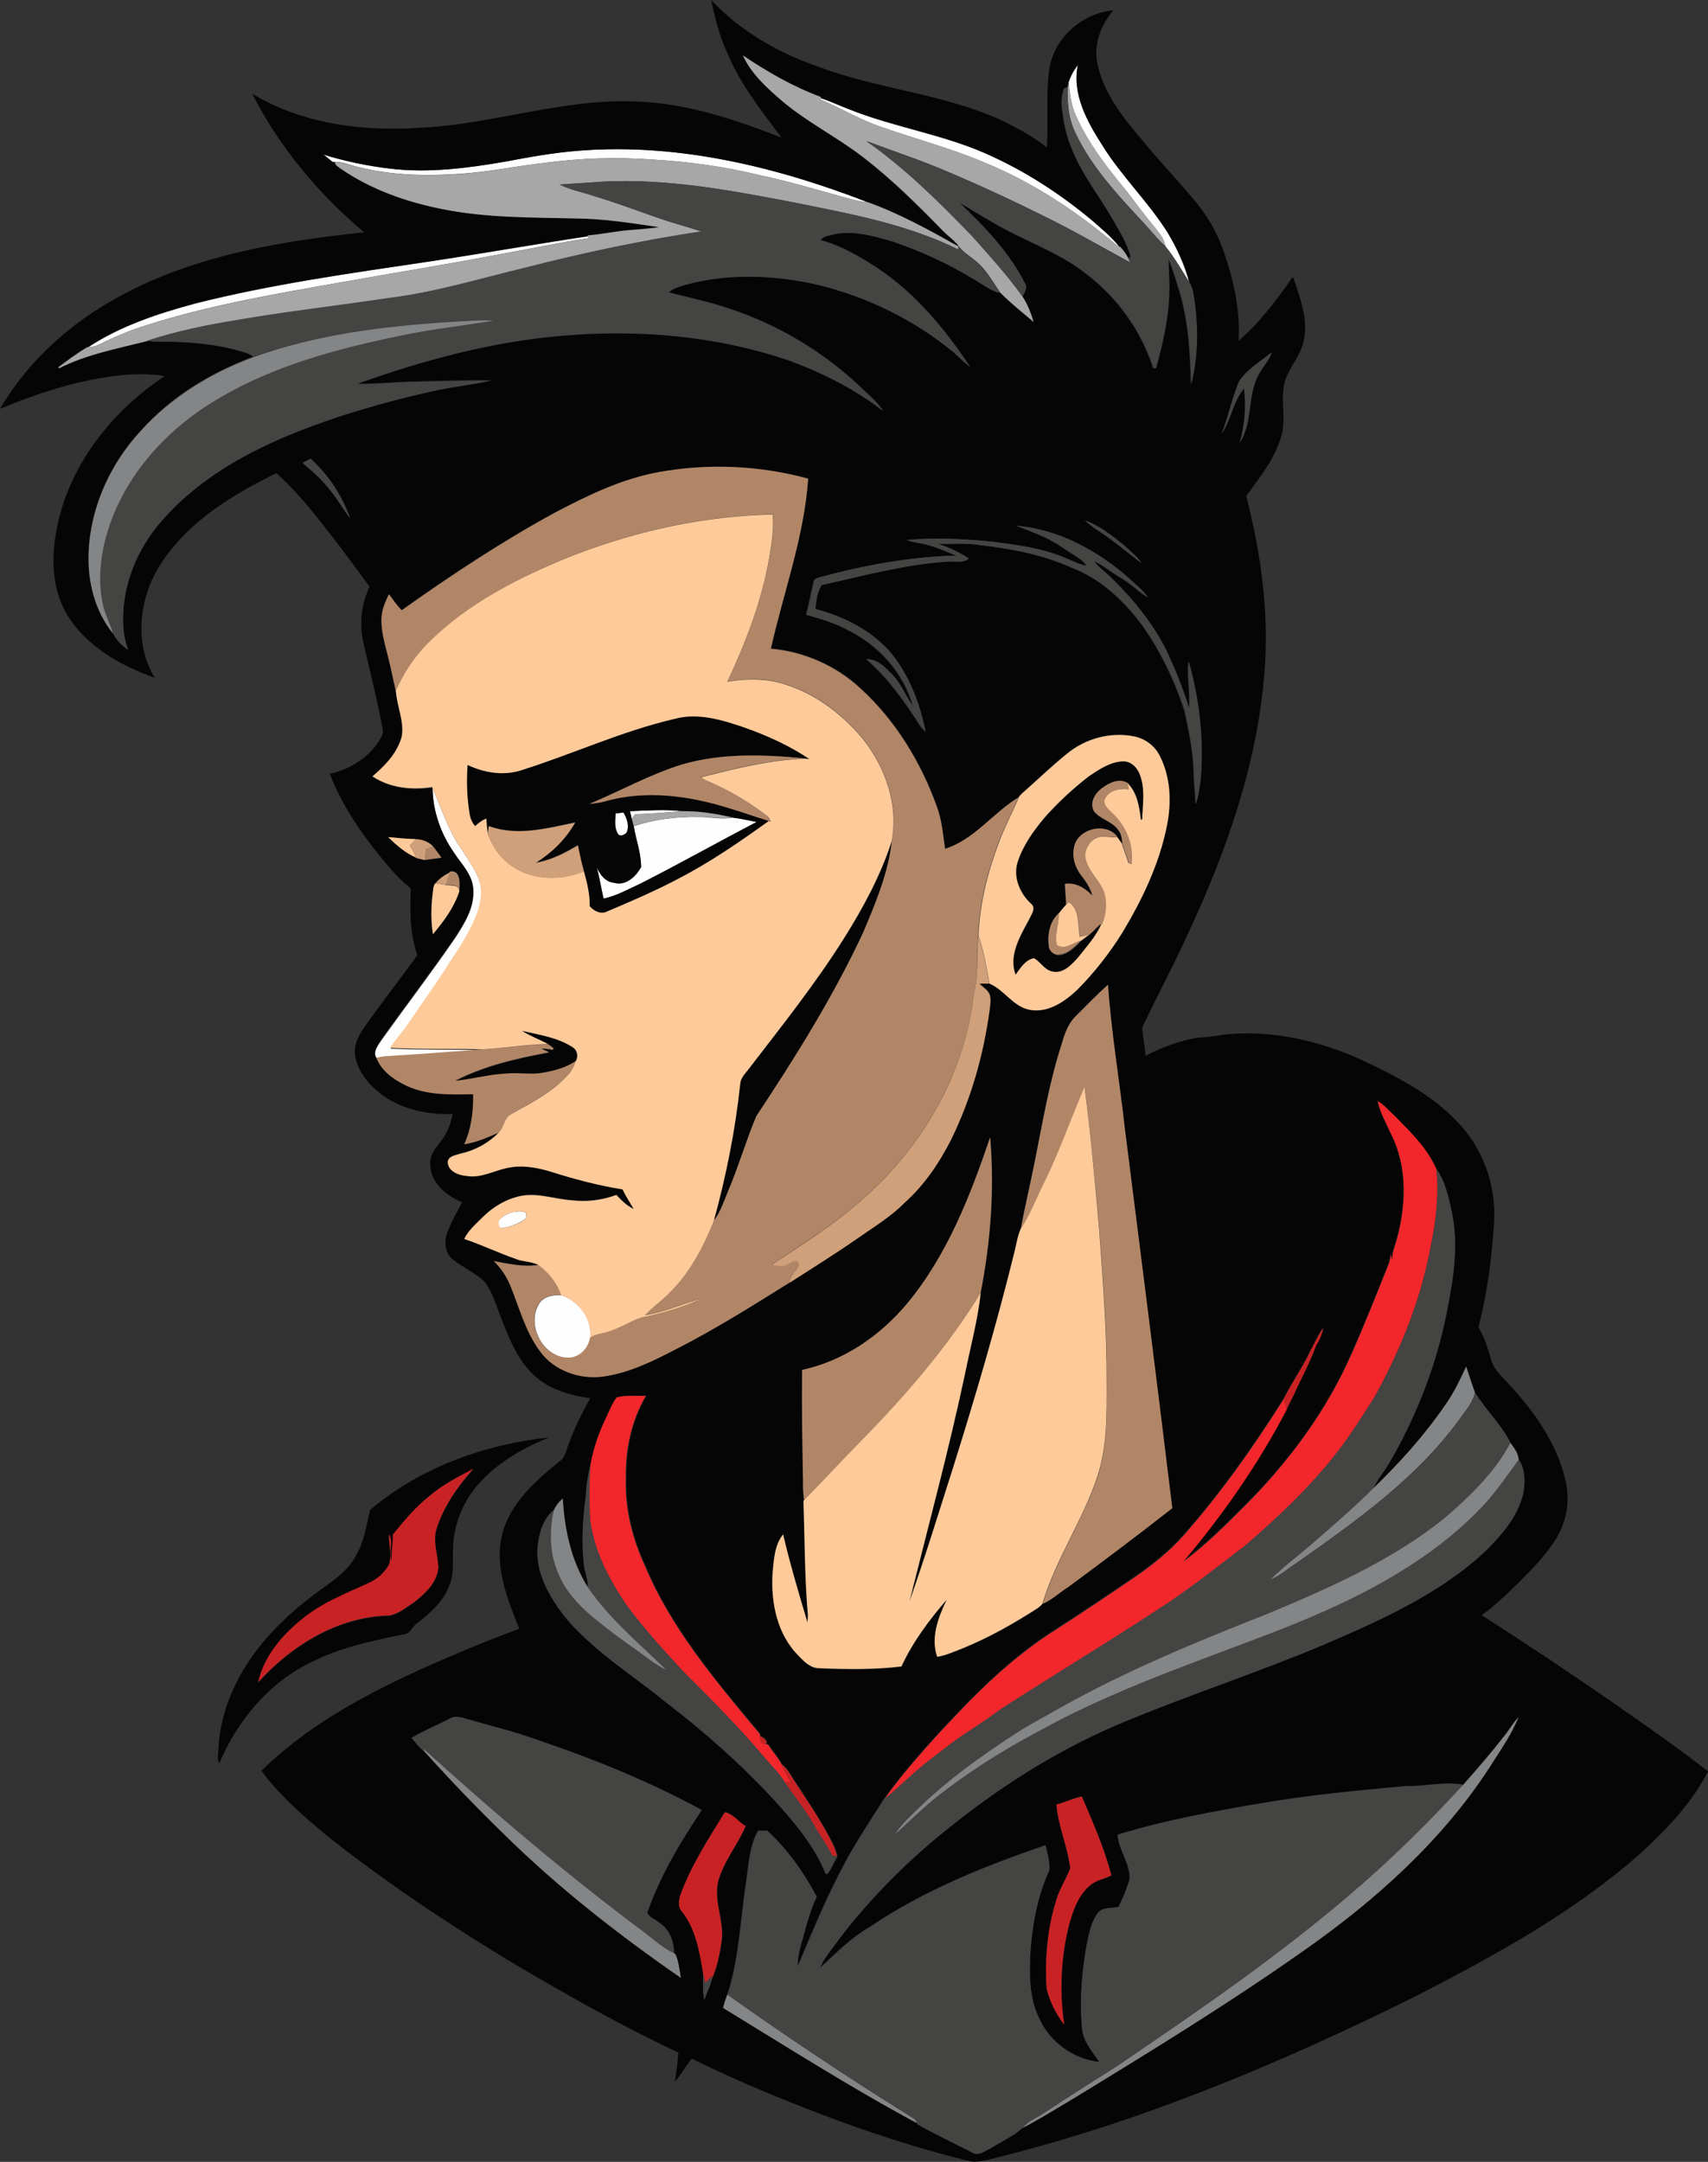 <?xml version="1.0" encoding="utf-8"?>
<!-- Generator: Adobe Illustrator 19.2.0, SVG Export Plug-In . SVG Version: 6.00 Build 0)  -->
<svg version="1.1" id="Layer_1" xmlns="http://www.w3.org/2000/svg" xmlns:xlink="http://www.w3.org/1999/xlink" x="0px" y="0px"
	 viewBox="0 0 764.9 967.7" enable-background="new 0 0 764.9 967.7" xml:space="preserve">
<rect x="0" y="0" width="764.9" height="967.7" fill="#333333" stroke="none"/>
<path fill="#FEFEFE" d="M478.6,37c0.9-2.9,2.4-5.7,4.3-8c-2.8,13.1,4.1,25.5,10.9,36.1c8.6,13.8,20.5,25.2,29.2,39
	c4.3,7.1,7.9,14.8,9.9,22.9c-3.5-5.7-6.8-11.5-11-16.6c-0.5-3.8-3.4-6.7-5.6-9.6c-4.8-5.6-8.9-11.7-13.6-17.4
	c-8.1-9.8-15.8-20.1-21-31.8C479.7,47,479.1,42,478.6,37z"/>
<path fill="#FEFEFE" d="M367.8,44.7c0-0.2-0.1-0.6-0.1-0.7c4.3,1.4,8.3,3.3,12.5,4.9c19.9,8,41.5,11.2,61.2,19.8
	c17.4,7.6,33.4,18,47.9,30.1c4.2,3.7,8.6,7.3,12.1,11.7c-0.2-0.1-0.7-0.3-0.9-0.4c-17.9-15.1-37.6-28.3-59.3-37.2
	c-14.9-6.4-30.7-10.5-46.1-15.9C385.5,53.8,376.9,48.6,367.8,44.7z"/>
<path fill="#FEFEFE" d="M260,67.4c44-3.4,87.8,7.3,128.5,23.1c-2.3-0.2-4.5-0.6-6.7-1.2c-13.7-3.6-27.3-7.9-41.2-10.8
	c-15.9-3.9-32.3-6.2-48.7-7.1c-16-1.2-32.1-0.6-48,1.5c-12.7,1.4-25.2,4.1-37.9,4.9c-15.3,1.1-30.9,0.7-45.9-3.1
	c-3.4-0.8-6.6-2.3-10.1-2.2l-1,0c-1.3-1.1-2.7-2.2-4.1-3.3c9.8,3,19.8,5.1,30,6.3c17.1,2,34.3-0.2,51.1-3.1
	C237.2,70.3,248.6,68.2,260,67.4z"/>
<path fill="#FEFEFE" d="M190.9,117.3c24.2-3.6,48.3-7.9,72.4-11.5c0.1,0.2,0.4,0.6,0.5,0.8c-12.7,1.8-25.2,4.6-37.8,6.8
	c-25,4.8-50.1,8.8-75.2,13.3c-28.7,5.1-57.5,10-85.3,18.9c-6.2,1.9-12.1,4.3-18,7.1c-2.5,1.2-5,2.7-7.9,2.7
	c14.5-9.5,31.2-15,47.9-19.5C121.5,127.3,156.2,122.4,190.9,117.3z"/>
<path fill="#FEFEFE" d="M193.7,352.7c2.9,6.7,5.4,13.7,8.7,20.3c3.4,6.9,8.8,12.7,11.8,19.9c2.2,5.2,1.5,11-0.4,16.2
	c-2.9,7.8-7.5,14.9-12.1,21.8c-5.7,9.2-12.1,17.9-18.2,26.9c-2.6,4-6.1,7.5-8.6,11.6c13.8,0.7,27.6,0.3,41.3,0.7
	c-14.7,1.1-29.4,2.2-44,3.1c-1.2,0.1-2.4,0.3-3.6,0.6l-0.1,0c-1.6-3.1,0.9-5.9,2.5-8.4c10.9-15.2,22.2-30,32.8-45.4
	c4.2-6.5,8.7-13.6,8.2-21.6c-0.3-6.5-5.3-11.2-8.6-16.3C197.4,373.2,193.8,363.1,193.7,352.7z"/>
<path fill="#FEFEFE" d="M282.1,363.1c7.8-0.3,15.6-0.9,23.4,0c-7,0.6-14,1.1-21.1,1.4c-0.4,0.5-1.2,1.5-1.5,2
	C282.7,365.4,282.4,364.3,282.1,363.1z"/>
<path fill="#FEFEFE" d="M275.7,364.1c0.9-0.1,2.6-0.3,3.5-0.4c1.5,2.7,2.8,6.1,1.3,9.1c-1,0.9-2.8,1.9-3.8,0.5
	C275,370.6,275.5,367.1,275.7,364.1z"/>
<path fill="#FEFEFE" d="M283.8,369.8c9.4-3.1,19.3-4.3,29.1-4.1c5-0.1,10,1.3,15,0.3c3.7,0.4,7.3,1.3,11,2
	c-17.5,9-34.7,18.8-52.3,27.7c-5.3,2.4-10.5,5.4-16.3,6.6c-1.1-4.7-1.8-9.4-3.1-14.1c1.5,3.3,3.8,6.6,7.8,7c5.3,1.5,9.8-2.8,12.1-7
	C287.1,381.8,284.8,375.9,283.8,369.8z"/>
<path fill="#FEFEFE" d="M229.4,542.6c1.9-0.3,4.1-0.7,6,0.1c0.6,1,0.6,2.6-0.6,3.2c-2.9,1.9-6.2,3.3-9.7,3.8c-2,0.4-2-2-1.8-3.3
	C224.8,544.5,227.1,543.3,229.4,542.6z"/>
<path fill="#FEFEFE" d="M241.5,583.5c2.1-3.3,6.3-3.9,9.9-3.8c7.8,2.7,14,10.6,12.9,19.2c-0.8,5-5.2,9.3-10.4,8.9
	C242.9,607.2,235.6,592.8,241.5,583.5z"/>
<g>
	<g>
		<path fill="#050506" d="M318.5,0c12.9,13.8,29.7,23.5,47.5,29.7c26.8,10.2,56,12.1,82.2,24c7.2,3.5,14.3,7.3,20.6,12.3
			c0.8-11.6-0.5-23.3,1.1-34.9c2-14.1,14.7-25.2,28.7-26.5c-5.5,6.4-8.9,15.1-7.2,23.6c2.7,13.6,11.7,24.6,20.4,34.9
			c7.2,8.8,15.1,17,22.4,25.7c6.1,7,10.9,15.2,13.9,24c4.4,12.7,7.4,26.2,6.6,39.7c9.4-8,16.9-18,23.9-28.1c0.2,0,0.5,0,0.6-0.1
			c3.1,9.2,6.9,19,4.5,28.8c-1.6,7.2-7.6,12.5-8.8,19.9c-1.2,7.3,1,14.7-1,21.9c-2.8,10.2-9.6,18.7-15.8,27.1
			c6.7,26,10.4,53,8.1,79.9c-3.3,40.3-16.9,79-33.9,115.4c-6.5,14.5-14.1,28.4-20.8,42.7c0.2,4.2,1.3,8.4,1.5,12.6
			c7.2-3.8,15.1-6.6,23.1-8.1c4-0.2,8-0.6,11.9-1.4c21.6-2.3,43.4,2.8,63,11.9c15.8,7.5,32,15.9,43.7,29.4
			c10.2,11.6,15.3,27.3,14.4,42.7c-1,15.8-3,31.6-7,47c2.6,4.4,4.2,9.2,5.5,14c1.2,5,5.3,8.3,8.5,11.9c11.1,12,20.9,25.9,24.8,41.9
			c2.3,8.8,1,18.4-3.7,26.3c-4.8,8-11.4,14.5-17.9,21c-5,4.9-10.1,9.7-15.7,13.8c20.9,13.4,41.6,27.2,62,41.4
			c13.3,9.3,26.6,18.5,39.3,28.5c-7.4,14.5-18.9,26.4-30.9,37.3c-29.7,26.1-64.6,45.1-99.5,63.1c-61,30.3-124.3,56.9-190.7,73.1
			c-3.2,0.7-6.6,1.8-9.9,0.9c-19.4-4.7-38.5-10.8-57.3-17.6c-22.7-8.4-45.1-17.5-66.8-28.2c-2.7,3.3-4.8,7-7.5,10.3
			c0.5-4.3,1.2-8.7,1.5-13c-25.5-12-50.1-25.9-74.3-40.2c-16.7-10.1-33.1-20.6-49.1-31.7c-17.1-12.1-34.2-24.3-49.4-38.7
			c-5-4.9-9.9-9.9-13.9-15.6c25.7-25.1,58.8-40.4,91.5-54.1c7.9-3.3,15.9-6.5,24-9.4c-5.5-13.5-11.5-28.4-7.5-43.1
			c3.8-13.5,14.8-23.2,25.3-31.7c2.7-1.7,3.1-5,4.2-7.7c2.6-7.2,6-14,9.7-20.7c-8.7-1.3-17.6-3.7-24.4-9.6
			c-7.9-6.9-11.8-16.9-15.5-26.4c-2.3-5.6-3.7-11.7-7.7-16.5c-4.3-3.9-9.7-6.2-14.2-9.9c-3.6-3-3.6-8.5-1.9-12.6
			c1.8-4.4,4.1-8.6,6.4-12.7c-7.1-3-14.5-8.9-14.3-17.3c-0.3-4.2,2.7-7.4,5-10.4c2.7-3.4,4.2-7.6,5-11.8c-11.1,0.3-22.6-2-31.7-8.7
			c-5.6-4.2-10.6-10-11.9-17.1c-0.9-4.5,1.2-8.8,3.6-12.4c7.8-11.2,16.2-21.9,24.2-32.9c-3.3-9.6-3.4-19.8-2.9-29.8
			c-3.9-3.3-7.6-7-10.8-10.9c-10.3-12.2-19.7-25.5-25.5-40.5c9.5-2.1,18.5-7.9,23.1-16.6c1.3-1.8,0.4-4,0.1-5.9
			c-2.4-12.2-5.4-24.3-8.2-36.5c-1.9-8.3-0.8-17.1,2.8-24.8c-5.2-7.1-10.4-14.2-15.8-21.2c-8-10.4-16.1-20.8-25.9-29.6
			c-19.7,9.6-39.4,21.6-51.6,40.3c-9.8,14.8-12.5,35.7-2.9,51.3C54,297.9,38.6,289.4,30,275c-7.9-13.2-7-29.6-3.3-44
			c6.8-26.1,25-48,47.1-62.7c-11.3-1.7-22.8-0.4-33.9,1.9c-13.7,2.8-27,7.5-39.9,12.8C11.1,164,27.4,148.4,46,137
			c35.1-21.6,76.7-28.8,117.1-33c-20.5-17.2-38-38.2-50.2-62.1c22.4,13.6,49.4,17,75.1,15.3c33-1.5,64.8-13.5,98-11.7
			c22.2,0.9,43.4,8.1,64,16.1c-9.1-12-18.6-24.1-24.4-38.1C322.2,16,320.1,8,318.5,0z M332.7,24.8C336.4,33,343.3,39.2,350,45
			c11.4,9.7,24.8,16.3,36.5,25.5c12.7,9.8,24.1,21.2,35.4,32.6c2.4,2.6,5.4,4.4,7.5,7.3c-13.2-7.4-26.6-14.8-40.8-19.9
			C347.8,74.7,304,64.1,260,67.4c-11.5,0.8-22.8,2.9-34.1,5c-16.8,2.9-34,5.1-51.1,3.1c-10.1-1.2-20.2-3.3-30-6.3
			c1.4,1.1,2.7,2.2,4.1,3.3l1,0c0.1,1.4,1.5,2,2.4,2.8c13.6,9.3,29.5,15,45.6,18.2c19.7,4,39.9,3.7,60,4.2
			c12.5,0.1,24.8,2.1,37.2,3.9c-4.4,0.7-8.8,0.9-13.1,1.3c-6.4,0.5-12.6,2-19,2.4l0.3,0.4c-24.2,3.6-48.3,7.9-72.4,11.5
			c-34.6,5.2-69.4,10-103.4,18.5c-16.7,4.5-33.3,10-47.9,19.5l-0.5,0c-4.6,2.7-8.9,5.9-13.1,9.1l0.3,0.4
			c12.4-6.3,26.1-8.8,39.4-12.2c4,0.7,8.1,0.4,12.2,0.5c11.2,0.3,22.4,1.7,33,5.2c0.9,0.4,1.7,0.8,2.5,1.4
			c-19.1,7.1-37,18-50.6,33.3c-13.5,14.7-22.3,34-23.1,54c-0.6,12.8,2.7,26.3,10.9,36.4c1.4,3.1,4.1,5.5,6.8,7.5
			c-0.9-2.4-1.6-4.9-1.9-7.5c-2-17.2,4.1-34.7,15-48c15.4-18.9,37-31.6,59.2-40.8c20.7-8.6,42.4-14.7,64.2-19.6
			c8.5-2,17.3-2.8,25.9-4.7c-13-0.1-25.9,0.3-38.9,0.7c-7,0.3-14,1-21.1,0.8c29.4-10.5,59.8-18.8,91-21.5
			c34.5-3.1,69.9-0.2,102.8,11.1c15,5.5,29.4,12.8,42,22.6c-2.5-3.7-5.9-6.7-9.1-9.7c-16.9-16.3-37.5-28.8-59.8-36.1
			c-8.9-3.1-18.1-4.9-27.2-7.3c1.9-2.1,4.9-2.6,7.5-3.5c19.5-5.3,40.4-4.4,60,0.2c21.2,5.3,41.3,15,58.4,28.7c3.2,2.4,5.7,5.5,9,7.8
			c-11.3-16.9-24.5-32.9-41.6-44.2c-7.9-5.1-16.1-10-25.3-12.4c1.2-1.8,3.4-2,5.2-2.5c9-2.2,18.2,0.5,26.9,3
			c12.6,4.3,24.9,9.8,36.3,16.8c3.9,2.2,7.4,5.2,11.9,6.3c4.6,4.7,9.9,8.8,14.9,13.1c-1.2-4-2.8-7.9-5-11.4c0.6-1.6,2.1-3.3,1.5-5.2
			c-7-14.3-18.2-25.9-29.6-36.8c4.8,2.6,9.3,5.7,14.1,8.3c14,8.5,30,13.4,42.9,23.8c13.8,10.6,24.4,25.3,29.7,41.9
			c0.3,0.1,0.8,0.1,1.1,0.2c3.3-11.7,6-23.7,6-35.9c0.1-4.4-0.4-8.8-0.3-13.2c2.1,4.9,3.5,10,5.1,15c3.9,13.4,4.8,27.3,5,41.2
			c3-11.7,3.1-24,1.7-35.9c-0.6-3.1-0.6-6.4-2.2-9.2c-2.1-8.1-5.6-15.8-9.9-22.9c-8.7-13.8-20.6-25.1-29.2-39
			c-6.8-10.6-13.7-23-10.9-36.1c-1.9,2.4-3.4,5.1-4.3,8c-0.1,0.5-0.3,1.5-0.4,2c-0.4,0.2-1.2,0.5-1.6,0.6c-0.9,2.7-1.3,5.6-1,8.4
			c0.7,6.1,1.8,12.3,4.2,18c4.5,11.7,12.5,21.6,18.7,32.4c3,5.4,6.5,10.6,7.9,16.8l-1.3,0.2c-0.8-1.8-2.1-3.3-3.4-4.8l-0.3-0.1
			c-3.5-4.4-7.9-8-12.1-11.7c-14.5-12.1-30.6-22.5-47.9-30.1c-19.7-8.7-41.3-11.8-61.2-19.8c-4.2-1.6-8.2-3.5-12.5-4.9l-0.1-0.5
			C355.2,38.7,343.7,32.1,332.7,24.8z M554.8,170.9c-3.1,7.6-4.7,15.6-7.6,23.2c4.2-6.3,5-14.5,10-20.3c1,8.1,0.3,16.4-1.9,24.2
			c6-9.1,3.1-20.9,8.4-30.3c1.7-3.5,4.8-6.3,5.9-10.1C564.4,161.9,558.3,165.2,554.8,170.9z M135.5,207.2c4.5,3.9,9.1,7.8,12.7,12.7
			c3.2,3.8,5.5,8.3,8.6,12.1c-3.6-10.2-9.7-19.4-17.7-26.7C137.9,205.9,136.7,206.6,135.5,207.2z M295.1,211.3
			c-16.6,3-31.9,10.4-46.7,18.1c-23.8,13-46.5,27.9-68.6,43.7c-2.2-2.2-3.9-4.7-5.7-7.2c-1.5,3.2-3.1,6.5-3.3,10.2
			c-0.4,5.9,1.4,11.7,2.8,17.4c1.4,5.5,2.5,11,3.7,16.5l0.2-0.4c0.5,6.8,3.8,13.4,2.6,20.4c-2,7.3-7.5,12.9-13.1,17.8
			c7.8,5.2,17.6,6.2,26.7,4.8c0.1,10.4,3.7,20.6,9.6,29c3.3,5.1,8.3,9.8,8.6,16.3c0.5,8-3.9,15.2-8.2,21.6
			c-10.6,15.4-21.9,30.2-32.8,45.4c-1.5,2.5-4.1,5.3-2.5,8.4l0.1,0c2,5.5,7,9.3,12.1,11.9c9.6,5.1,20.8,4.7,31.3,4.5
			c0.2,7.6-0.8,15.4-4,22.4c5.4-0.8,10.4-3,15.4-5.2c-4.7,4.8-10.8,8-17.3,9.4c-2,0.7-5.1,1-5.4,3.6c0,4.3,4.9,5.9,8.5,6.3
			c6.4,1.1,12.2-2.4,18.3-3.6c6.5-1.5,13.1-0.3,19.4,1.7c10.5,3.3,21.2,6.2,32.1,7.9c1.4,3.1,3.3,5.9,5,8.8
			c-3.1-1.4-5.5-3.8-7.8-6.3c-6.3,2.4-13.2,3.2-20,2.4c-7.7-0.6-15.3-3.5-23-1.9c-6.5,1.4-12.4,5-17.1,9.7c-2.9,3-6.2,5.7-8,9.5
			c7.8,2.6,15.2,6.2,23,8.9c3.3,1.4,7.2,1.1,10.3,2.8c-6.8,1.1-13.5-0.5-20.1-1.7c3.1,3.1,5.7,6.8,7.4,10.9
			c4.1,10,6.8,20.8,13.4,29.6c6.3,8.6,17.7,12.6,28.1,11.2c11.7-1.7,22.5-7,33-12.4c17.4-8.9,34.1-19.3,50.6-29.7
			c10.1-6.4,20.2-12.7,29.9-19.5c7.4-5.2,15.3-9.9,21.7-16.4c8.8-7.9,15.4-17.8,20.8-28.3c8.9-18.2,14.6-38,17.2-58.1
			c0.2-1.9,0.5-3.8,0.2-5.7c-0.3-2.8-3.1-4-4.8-5.9c1.4,0,2.9,0,4.4,0c6.7,2.8,10.5,10.3,17.9,11.7c8.2,1.6,15.6-3.6,21.3-8.8
			c7.7-7.7,14.5-16.3,20.2-25.5c9.1-15,16.9-31.2,20.2-48.6c2-10.4,1.5-21.6-3.5-31.1c-2.3-4.4-6.7-7.5-11.6-8.4
			c-10.3-2-21.4,1-29.5,7.6c-6.5,5.1-12.4,10.9-18.6,16.3c-1.2,1.1-2.6,2.1-3.4,3.5c-11.4,7-19.7,18.9-32.8,23
			c-1-6.4-1.4-12.9-3.7-19c-7.2-20-18.6-38.8-34.5-53.1c-10.9-10-25.1-16.2-39.8-17.5c5.7-25.3,15-50,16.7-76.1
			C340.2,208.4,317.2,207.4,295.1,211.3z M485.9,233c3,2.9,6.7,4.8,9.9,7.3c5.3,3.7,10.2,8,15.4,11.8c-2.3-3.4-5.7-5.9-8.6-8.6
			C497.5,239.4,492.2,235.1,485.9,233z M455,235.3c4.5,1.7,9,3.4,13.3,5.5c5.2,2.5,9.9,6,14.7,9.1c1.4,0.9,2.7,1.9,3.4,3.4
			c-3.5-0.7-6.6-2.4-9.9-3.7c-10.4-4.4-21.8-5.8-32.9-7.2c-12.5-1.2-25.1-1.8-37.7-0.7c2.8,1.2,6,1.3,8.9,2.1
			c4.5,1.2,8.8,3.1,13.2,4.9c-20.7,0.5-41.2,4.3-61.1,9.7c-1,0.4-2.5,0.6-2.6,1.9c-1.2,4.9-2.1,9.9-3.4,14.9c6.5,1.7,13,3.7,19,7
			c13.6,6.8,24.8,19.2,28.8,34c-3.4-4.6-5.4-10.3-9.5-14.4c-3.1-3.1-6.6-7-11.4-6.7c10,8.6,17.6,19.5,24.6,30.5
			c0.5,0.5,1.5,1.5,1.9,2c-2.5-12.7-7.3-25.3-15.6-35.4c-8.6-10.1-21-16.3-33.8-19.6c0.4-3.6,0.8-7.5,2.8-10.7
			c18.6-4.1,37-9.2,56.1-10.5c3.2-0.4,7.2,1,9.8-1.4c-4.2-2.8-9-4.8-13.7-6.6c6.3,0.3,12.7-0.5,18.9,0.6c14,1.6,28,4.2,40.9,10.1
			c12.9,4.8,23.2,14.6,31.4,25.4c8.4,11.7,14.7,24.9,19.2,38.6c2.2,9.8,4.2,19.8,4.2,30c0.2,4,0.7,7.9,0.8,11.9
			c1.2-3.8,1.8-7.8,2.2-11.7c1.5-17.5-0.5-35.3-5.4-52.2c-0.8,7,1,14.1,0.2,21.1c-2.7-9-6.3-17.8-10.3-26.3
			c-6.1-12.2-14.9-22.9-24.7-32.4c-2.5-2.4-5.5-4.4-7.6-7.3c4.5,1.9,8.1,5.2,12.3,7.6c4.3,2.4,7.7,6.1,11.9,8.7
			c-2.3-3.5-5.7-6-8.7-8.8C491.4,246.3,473.9,236.8,455,235.3z M173.8,374.7c3.7,3.5,7.6,7,12.3,9.1l0.1,0.2c1.3,0.3,2.7,0.6,4.1,1
			c2.5-0.3,4.9-0.7,7.4-1c-1.2-1.8-2.4-3.5-3.8-5.1c-2-2-4.6-3-7.4-3.2C182.3,375.5,178.1,375.1,173.8,374.7z M201.5,390.1l-0.1,0.4
			c-2.4,1.1-4.5,2.6-6.2,4.6c-0.9,0.5-1.1,1.9-1.2,2.8c-0.9,6.6-1.2,13.4-0.1,20.1c4.7-5.8,9.4-12,11.8-19.2
			C206,395.7,206.4,389.3,201.5,390.1z M481.8,454.8c-3.6,3.6-5.2,8.5-6.7,13.3c-5.4,16.9-8.3,34.5-11.8,51.9
			c-2,10.2-4.5,20.3-6.3,30.5c-1.4,3.3-1.9,7-2.8,10.5c-8,32.4-17.4,64.4-27.4,96.2c-6.4,20-12.5,40.1-19.5,59.8
			c8.5-34.1,17.7-68.1,25-102.5c2.3-11.8,5.6-23.6,6.9-35.6c4.5-22.9,6.3-46.5,4.3-69.8c-8.9,26.2-19.2,52.8-37.1,74.3
			c-12,14.5-28.5,25.8-47.1,29.8c-0.2,16.4,0.2,32.8,0.4,49.1c0,3.1-0.1,6.2,0.5,9.3l-0.4,0.4c0.6,17,0.6,34.1,2,51.1
			c0,1.1-0.1,2.2-0.2,3.3c-3.9-13.1-7.7-26.2-10.9-39.4c-3.8,4.8-4.1,11.2-4.7,17.1c-0.8,13.2,2,27.8,11.8,37.4
			c2.4,2.6,5.3,5.4,9.1,5.4c12.3,0.5,24.6,0.7,36.8-0.8c5.1-11,12.4-20.8,20.3-29.9c-3.8,7.8-7.2,17-4.3,25.6c4.2-0.7,8-2.5,11.9-4
			c11.6-4.8,22.6-11,33.1-17.8c0.8-0.6,1.7-1.2,2.2-2.1c4.2-1.8,7.6-5.1,11.4-7.5c15.7-11.6,31.3-23.3,46.6-35.3
			c-6.8-56.8-14.1-113.6-21.3-170.4c-2.4-21.3-6-42.5-7.5-63.9C491.2,445.2,486.5,450.1,481.8,454.8z M617,492.9
			c1,5.1,3.7,9.6,5.8,14.3c7.7,15.1,6.9,33,2.2,48.9c-0.8,2.5-1.8,5-1.5,7.7c-0.3-0.9-0.5-1.7-0.8-2.6c-0.1,1.9-0.5,3.7-1.3,5.4
			c-5.2,13.2-10.5,26.4-16.3,39.4c-11,25.2-27.6,47.7-47,67.1c-9,9-18,18.1-28.3,25.7c19.4-22.9,36.6-47.9,49.8-75
			c3.2-7.2,7.1-14.1,9.7-21.5c1.6-2.5,2.8-5.2,3.3-8.1c-2.4,3.2-3.9,7-5.8,10.4c-3.4,7.3-8.1,13.8-11.7,21
			c-13.6,21.4-28.2,42.3-45,61.3c-6.2,7-13.5,12.8-21.1,18.2c-11.9,8.1-23.8,16.1-35.9,23.9c-14.1,8.9-26.7,19.9-38.4,31.6
			c-13.9,14.3-27.6,29.1-39.3,45.2c-6.8,10.8-13.9,21.3-19.6,32.8c-7,13.5-12.8,27.7-18.7,41.7c-0.1-3.3,0.6-6.5,1.4-9.7
			c2.1-7.3,3.8-14.8,7.1-21.7c-5.8-10.9-13-21.1-22.1-29.5c-1.4,0-2.8,0-4.1,0c-4.2,7.5-4.2,16.3-5.6,24.6c-2.4,16.3-3,33-8.1,48.7
			c-0.7,1.9-1.4,3.9-1.9,6c28.7,17.5,57.1,35.6,86.8,51.6l0.2,0.6c8.1,4.5,16.5,8.5,24.7,12.7c2.8,1.7,5.6-1,8.1-2
			c4.8-3,10.3-5.4,14.5-9.3c7-3.7,13.7-7.8,20.5-11.8c35.8-21.8,71.7-43.7,106-68c31.6-22.2,60.9-48.5,82.2-81
			c4.7-7.5,10-14.7,13.3-23c-2.4,2.5-4,5.5-6.2,8.2c-5.9,7.6-12.2,14.9-18.6,22.1c-8.4-1.5-16.8,0.8-25.2,0.6
			c-22.3,2-44.7,4.1-66.9,8c-21.1,3.6-42.3,7.5-62.7,13.8c0.4,6.8,5.6,12.7,5.4,19.7c-1.2,4.3-3,8.5-5,12.6
			c-3.1,0.8-7.1-0.1-9.3,2.8c-3,4-3.9,9.1-4.9,13.9c-2.3,12.4-3.3,25.2-2.1,37.8c0.5,5.8,4.6,10.3,7.7,14.9
			c-11.5-1.2-22-8.8-26.8-19.3c-4.8-9.5-4.5-20.4-4-30.8c1-12.3,3.3-24.7,8.5-35.9c0.1-3.7-0.9-7.4-1.8-11
			c-27.3,9.4-54.5,20.2-78.5,36.5c-8.5,4.7-15.3,11.9-22.5,18.4c2.1-4.8,5.8-8.8,8.7-13.1c14.5-18.9,31.6-35.8,50.3-50.6
			c24.2-19.4,50.8-35.9,79.6-47.4c29.1-11.9,59.1-21.7,88-34c25.5-11,51.6-22.7,72-42c7.5-7.5,15-16.3,16.7-27.2
			c0.4-4.5,0.4-9.5-2.4-13.2c-0.1-2.8-2-5.3-3.7-7.5c-4.1-8.3-11-14.7-15.9-22.5c-1.3-3.9-2.6-7.7-3.9-11.6
			c-2.7,5.8-5.4,11.5-9.1,16.8c-9.4,13.8-20.6,26.3-32.6,37.9c2.1-4.5,5.4-8.3,7.8-12.6c11.9-20.7,20.7-43.2,25.2-66.7
			c3-14.7,5.4-30.1,2.1-45c-1.4-6.6-3-13.4-6.9-19c-4.1-9.2-11.5-16.4-18.5-23.5C622.1,497.4,620,494.7,617,492.9z M276.2,625.5
			c-2.4,3.1-3.6,7-5.4,10.6c-2.9,6-5,12.4-6.2,19c-1,4.6-2.1,9.2-2.1,14c-1.5,10.2-2.2,20.6-0.9,30.9c0.3,3.6,2,7,1.8,10.6
			c-7.5-11.8-10.5-26-11.3-39.8c-1.7,1.4-3,3.2-4,5.2c-5.2,4.4-7,11.6-7.3,18.2c-0.3,10.9,5.5,20.8,12,29.2
			c12.7,15.5,30.1,26.1,45.5,38.6c17.4,13.4,34,28,48.9,44.2c8.9,9.8,17.6,20.2,22.7,32.6c0.2,0,0.6,0,0.8,0c1.8-2.4,3-5.2,4.4-7.9
			c-0.4-1.7-0.9-3.4-1.7-5c-5.6-11.5-13.1-21.8-19.9-32.6c-0.8-1.4-2-2.5-3.2-3.6c-1.7-3.2-4.2-5.8-6.1-8.9l-0.9-0.2
			c0.8-1.5-1.3-3.2-2.7-3.5c0.2-1.2-0.9-1.9-1.5-2.7c-19-22.8-38.5-45.9-50-73.5c-5.7-12.1-9-25.4-8.6-38.8c-0.3-13,2.4-26.1,9-37.4
			C284.9,624.9,280.4,624.3,276.2,625.5z M201.2,769.4c-5.6,2.9-11.4,5.3-16.8,8.5c1.7,2.2,3.5,4.4,5.7,6.2
			c11.5,12.8,23.4,25.2,35.8,37.2c24.2,23.8,51.1,44.8,79,64.1c-0.5-3.6-0.9-7.2-2.4-10.6l-0.5-0.3c-0.2-5.2-2-10.8-6.5-13.7
			c-1.8-1.6-4.5-2.4-5.6-4.6c5.7-16.5,14.8-31.5,24.4-46c-26.1-14.3-54-25-82.2-34.3c-7.3-2.2-14.7-4-22-6.2
			C207.2,768.9,204,767.5,201.2,769.4z M473.1,807.7c0.8,9.7,5,18.8,6.2,28.5c-1.8,4.8-4.7,9.1-6.2,14c-4,12.8-5.3,26.4-4.4,39.8
			c1.4,5.9,4.2,11.4,7.9,16.2c-2.2-14.6-1.5-29.7,2-44.1c1.8-6.5,4-13.4,9.3-18c2.7-2.5,6.6-3,9.8-4.7c-3.1-12.2-8.3-23.7-13.2-35.3
			C480.6,804.8,477,806.8,473.1,807.7z M324.6,811.2c-7.5,12.1-15.4,24.2-20.1,37.9c-0.4,2.1-0.8,4.7,0.9,6.5
			c6.2,7.8,7.9,17.9,9.5,27.4c-0.1,4.1-0.2,8.2,0.5,12.2c1.1-3,2.6-5.9,3.3-9c2.5-5.3,3.6-11.2,4.5-17c1.4-9-3.5-17.7-1.6-26.7
			c2.3-9.1,8.7-16.5,12.4-25.1C330.7,815.6,328.4,811.9,324.6,811.2z"/>
	</g>
	<g>
		<path fill="#050506" d="M234,344.6c22.8-7.3,44.7-17.4,68-23c10.6-2.9,21.4,0.5,31.4,3.9c10.1,3.6,20.1,8.1,29,14.1
			c-0.5-0.1-1.4-0.2-1.9-0.2c-18.4-1.7-37.4-2.4-55.3,2.8c-14.3,4.5-27.5,11.8-41.2,17.7c2.3-0.3,4.6-0.5,6.8-1.1
			c18.5-5.4,38.3-2.6,56.3,3.1c5.8,1.6,11.4,3.8,17.2,5.5c-13.1,9.4-26.4,18.6-40.8,26c-10.2,5.4-20.9,10-31.6,14.5
			c-2.7,1.5-5.9-0.1-7.8-2.3c0.1-5.4-1.2-10.6-2.6-15.7c-1-3.9-1.9-7.8-2.7-11.7c-5.9,3.4-12,6.7-18.8,7.8
			c7.2-4.4,13.5-10.6,17.6-18c-12.6,2.6-26.1,6.3-38.7,1.6c-0.2,1.2-0.4,2.4-0.6,3.6c-0.4-2.3-0.5-4.6-0.7-6.9c-1.9,0.8-3.5,2-5,3.4
			c-1.4-1.6-2.2-3.6-2.5-5.6c-1.2-7.2-1.4-14.5-0.9-21.8C217,346.1,225.9,347.5,234,344.6z M282.1,363.1c0.3,1.1,0.5,2.3,0.8,3.4
			c0.3,1.1,0.6,2.2,0.9,3.3c1,6.1,3.3,12,3.3,18.3c-2.4,4.2-6.8,8.5-12.1,7c-3.9-0.4-6.3-3.6-7.8-7c1.3,4.6,2,9.4,3.1,14.1
			c5.8-1.2,11-4.2,16.3-6.6c17.6-8.9,34.8-18.6,52.3-27.7c-3.7-0.7-7.3-1.6-11-2c-7.3-1.7-14.9-2.9-22.4-2.8
			C297.8,362.2,289.9,362.8,282.1,363.1z M275.7,364.1c-0.2,3-0.7,6.5,1.1,9.2c1,1.4,2.8,0.4,3.8-0.5c1.5-3,0.2-6.4-1.3-9.1
			C278.4,363.8,276.6,364,275.7,364.1z"/>
	</g>
	<path fill="#050506" d="M487.6,347.5c4.6-3.1,9.6-6.5,15.4-6.6c3.7-0.2,6.6,3,7.8,6.3c2.2,6.4,1.1,13.1,0.9,19.7l-0.6,0.1
		c-0.7-5.7-1.6-12-5.8-16.2c-3.6-2.7-8.5-0.4-11.7,2c-3.1,2.3-5.9,6.7-3.7,10.5c2.9,3.6,8.1,4.4,10.8,8.3c1.4,1.7,1.7,3.9,1.8,6.1
		c-0.7-1-1.3-1.9-2-2.8c-4.9-7-17.9-3.9-19.5,4.4c-1,4.5,0.4,9.2,3.2,12.8c2.1,2.7,4.1,5.6,4.9,9c-3.2-3.4-7.4-6-12.3-5.3
		c0.2,3.1,0.4,6.3,0.6,9.4c-1.2,1.2-2.2,2.6-3.3,3.9c-4.1,3.6-5.1,9.5-4.4,14.8c0.4,2.4,2.9,4.2,5.3,3.7c3.9-0.6,6.6-3.7,9.3-6.3
		c1.1-0.8,2.2-1.7,3.3-2.5c1.8-1.4,3.2-3.1,4.9-4.6c0.2-0.1,0.6-0.2,0.8-0.3c-2.4,5.4-6.5,9.9-10.1,14.5c-3,3.4-7,8-12.1,6.6
		c-3.4-0.8-5-4.3-8-5.9c-3.9,0.8-6,4.4-8.2,7.4c-3.1-8.6,2-17.1,5.9-24.5c1-2.3,3.6-5.3,0.9-7.4c-4.9-4.6-8.1-11.8-5.9-18.5
		c2.3-7.5,7.1-14,12.1-20C473.8,359.2,480.5,353,487.6,347.5z"/>
	<path fill="#050506" d="M399.4,376.7c-1.7,14.3-7.3,27.8-12.9,41c-13.4,28.8-30.3,55.7-47.8,82.1c-4.7,11.2-8.1,23-12.9,34.2
		c-1.8,4.3-3.2,8.8-6.1,12.5c5.5-20.1,9.7-40.6,11.8-61.3c0.3-3.2,3-5.3,4.7-7.8c14.4-18.7,29.1-37.2,41.7-57.2
		C386.6,406.4,394.4,392.1,399.4,376.7z"/>
	<path fill="#050506" d="M233.9,461.5c7.7,1.7,15.8,2.9,22.5,7.2c2.3,1.2,2.9,4,1.7,6.3c-4.5,3-9.8,4.5-15.1,5.4
		c-5.3,0.9-10.7-0.2-16,0.3c-7.8,0.4-15.5,2.4-23.2,3.3c13.1-6.8,27.8-10.1,42.2-12.8c-1.2-0.6-2.4-1.1-3.5-1.6
		c1.7-0.2,3.3,0,4.9,0.5c0.2-0.1,0.5-0.5,0.7-0.6c-0.8-0.6-1.6-1.3-2.5-1.9C241.7,465.3,237.5,463.9,233.9,461.5z"/>
	<g>
		<path fill="#050506" d="M165.7,675.9c22.4-19,51.3-29.4,80.3-32.5c-13.1,5.2-25.8,12.8-34.4,24.2c-5.3,7.4-8.6,16.4-8.7,25.5
			c-0.3,5.6,0.6,11.6-1.8,16.9c-2.7,7.2-8.7,12.2-14.6,16.8c-2.1,1.4-2.7,4.7-5.7,4.7c-14,3-28.2,5.8-41.1,12.4
			c-19.1,9-33.4,26.2-41.5,45.4c-1.1-1.9-0.4-4.1-0.4-6.2c0.6-15.1,6.6-29.7,15.3-41.9c7.4-10.4,16.8-19.3,27-27
			c7.1-5.5,15.6-10.1,19.6-18.5C163.2,689.7,164.1,682.6,165.7,675.9z M192.5,669.5c-6.4,5-11.6,11.3-16.6,17.6
			c0.2,4-0.8,7.9-0.5,11.9c-1.6-3.9,1-8.4-1.2-12.1c-0.1,4.4,1.2,8.8,0.2,13.2c-2,4-5.5,7-9.6,8.8c-10,4.7-20.6,8.7-29.3,15.8
			c-9.1,7.3-17.3,16.8-19.9,28.5c15-16.6,35.9-29.5,58.8-29.9c4.1-0.8,7.4-3.6,10.8-5.8c5.2-4.1,10.9-9.2,11.1-16.2
			c-0.3-5.8-2.6-11.7-0.6-17.5c3.3-9.8,9.4-18.5,16.3-26.2C205.2,661.1,198.3,664.5,192.5,669.5z"/>
	</g>
</g>
<g>
	<path fill="#A7A7A8" d="M332.7,24.8c10.9,7.4,22.5,14,34.9,18.6l0.1,0.5c0,0.2,0.1,0.5,0.1,0.7c9.2,4,17.8,9.2,27.3,12.3
		c15.3,5.4,31.1,9.5,46.1,15.9c21.7,9,41.5,22.1,59.3,37.2c0.2,0.1,0.7,0.3,0.9,0.4l0.3,0.1c1.3,1.5,2.6,3,3.4,4.8
		c0.2,0.5,0.7,1.6,1,2.1c-12.5-6.7-24.7-13.9-37.4-20.1c-14.4-7.2-29-14-43.9-20.3c-12-5.2-24.5-9.3-36.8-13.9
		c17.4,12.2,32.6,27.2,47.3,42.5c7.8,8.8,15.8,17.5,22.6,27.1c2.3,3.5,3.8,7.4,5,11.4c-5-4.3-10.3-8.4-14.9-13.1
		c-3.2-4.5-5.8-9.5-9.9-13.2c-2.8-2.7-6.4-4.4-8.7-7.6c-2.1-2.8-5.1-4.7-7.5-7.3c-11.2-11.5-22.6-22.8-35.4-32.6
		C374.8,61.3,361.4,54.7,350,45C343.3,39.2,336.4,33,332.7,24.8z"/>
	<path fill="#A7A7A8" d="M478.2,39.1c0.1-0.5,0.3-1.5,0.4-2c0.5,4.9,1.1,9.9,3.2,14.4c5.2,11.7,12.9,22,21,31.8
		c4.7,5.7,8.8,11.8,13.6,17.4c2.3,3,5.1,5.8,5.6,9.6c-4.1-3.6-7.4-8.1-11.2-12c-10.9-11.7-21.9-23.7-28.9-38.2
		C478.6,53.6,477.8,46.3,478.2,39.1z"/>
	<path fill="#A7A7A8" d="M244,72.9c15.9-2.1,32-2.7,48-1.5c16.4,0.9,32.7,3.1,48.7,7.1c13.9,2.9,27.4,7.3,41.2,10.8
		c2.2,0.6,4.5,1,6.7,1.2c14.2,5.1,27.6,12.5,40.8,19.9l-0.2,1.3C406.9,100.6,382.2,96,358,91.1c-29-5.6-58.4-11.3-88-9.8
		c-6.4,0.5-12.9,0.8-19.3,1.3c4.6,2.4,9.8,3.3,14.7,5c9.8,2.9,19.4,6.5,29.1,9.9c6.5,2.3,13.2,4,19.8,6.2
		c-26.7,4-53.1,9.6-79.2,16.3c-20.4,4.9-40.5,11-61.4,13.6c-22.5,3.4-45.1,5.9-67.5,9.8c-13.6,2.2-27.2,5-40.4,9.3
		c-13.3,3.4-27,5.9-39.4,12.2l-0.3-0.4c4.2-3.2,8.5-6.4,13.1-9.1l0.5,0c2.9,0,5.4-1.5,7.9-2.7c5.8-2.8,11.8-5.2,18-7.1
		c27.8-8.9,56.7-13.7,85.3-18.9c25.1-4.5,50.2-8.5,75.2-13.3c12.6-2.1,25.1-5,37.8-6.8c-0.1-0.2-0.4-0.6-0.5-0.8l-0.3-0.4
		c6.4-0.5,12.6-1.9,19-2.4c4.4-0.4,8.8-0.6,13.1-1.3c-12.3-1.8-24.7-3.8-37.2-3.9c-20-0.5-40.2-0.2-60-4.2
		c-16.1-3.2-32-8.8-45.6-18.2c-1-0.8-2.3-1.4-2.4-2.8c3.5-0.1,6.8,1.4,10.1,2.2c15,3.7,30.6,4.2,45.9,3.1
		C218.8,77,231.3,74.3,244,72.9z"/>
	<path fill="#A7A7A8" d="M305.5,363.1c7.5-0.1,15.1,1.1,22.4,2.8c-5,1-10-0.4-15-0.3c-9.8-0.1-19.8,1.1-29.1,4.1
		c-0.3-1.1-0.6-2.2-0.9-3.3c0.4-0.5,1.2-1.5,1.5-2C291.5,364.2,298.5,363.8,305.5,363.1z"/>
</g>
<g>
	<path fill="#444443" d="M476.6,39.7c0.4-0.2,1.2-0.5,1.6-0.6c-0.3,7.2,0.4,14.5,3.7,21c7,14.5,18.1,26.5,28.9,38.2
		c3.9,3.9,7.1,8.4,11.2,12c4.2,5.2,7.5,11,11,16.6c1.6,2.8,1.6,6.1,2.2,9.2c1.5,11.9,1.3,24.2-1.7,35.9c-0.3-13.8-1.1-27.8-5-41.2
		c-1.6-5-3-10.1-5.1-15c-0.1,4.4,0.4,8.8,0.3,13.2c0,12.2-2.7,24.2-6,35.9c-0.3-0.1-0.8-0.1-1.1-0.2c-5.3-16.6-15.9-31.3-29.7-41.9
		C474,112.6,458,107.7,444,99.2c-4.8-2.6-9.3-5.7-14.1-8.3c11.4,10.9,22.6,22.5,29.6,36.8c0.5,1.8-1,3.5-1.5,5.2
		c-6.8-9.6-14.8-18.3-22.6-27.1c-14.7-15.2-29.9-30.3-47.3-42.5c12.3,4.6,24.8,8.7,36.8,13.9c14.8,6.3,29.5,13.1,43.9,20.3
		c12.8,6.2,25,13.4,37.4,20.1c-0.2-0.5-0.7-1.6-1-2.1l1.3-0.2c-1.3-6.1-4.9-11.4-7.9-16.8c-6.2-10.8-14.2-20.6-18.7-32.4
		c-2.4-5.7-3.5-11.8-4.2-18C475.3,45.3,475.7,42.4,476.6,39.7z"/>
	<path fill="#444443" d="M250.6,82.6c6.4-0.4,12.9-0.7,19.3-1.3c29.7-1.5,59,4.2,88,9.8c24.2,4.9,48.8,9.5,71.1,20.6l0.2-1.3
		c2.3,3.2,6,4.8,8.7,7.6c4.1,3.8,6.7,8.7,9.9,13.2c-4.4-1.1-8-4.1-11.9-6.3c-11.4-6.9-23.6-12.5-36.3-16.8c-8.6-2.5-17.9-5.2-26.9-3
		c-1.9,0.5-4.1,0.7-5.2,2.5c9.1,2.5,17.4,7.3,25.3,12.4c17.1,11.3,30.3,27.3,41.6,44.2c-3.3-2.3-5.8-5.4-9-7.8
		c-17.1-13.7-37.2-23.4-58.4-28.7c-19.6-4.6-40.5-5.5-60-0.2c-2.6,0.9-5.6,1.4-7.5,3.5c9.1,2.4,18.3,4.2,27.2,7.3
		c22.3,7.3,42.8,19.8,59.8,36.1c3.3,3,6.6,6,9.1,9.7c-12.6-9.8-27.1-17.1-42-22.6c-32.9-11.3-68.3-14.2-102.8-11.1
		c-31.2,2.7-61.6,11-91,21.5c7,0.2,14.1-0.5,21.1-0.8c13-0.3,25.9-0.7,38.9-0.7c-8.6,2-17.4,2.7-25.9,4.7
		c-21.9,4.9-43.5,11.1-64.2,19.6c-22.3,9.2-43.8,21.9-59.2,40.8c-10.8,13.3-17,30.8-15,48c0.3,2.6,1.1,5,1.9,7.5
		c-2.7-2-5.4-4.4-6.8-7.5c-1.2-4.6-3.8-8.7-4.6-13.4c-2.8-13-0.3-26.5,4.4-38.7c8.9-22.5,26.4-40.8,47.1-52.9
		c25-14.8,53.5-22.4,81.7-28.3c13.8-3,28-4.4,41.9-6.8c-6.4-0.4-12.8,0.3-19.2,0.6c-29.9,1.9-60.1,5.5-88.4,15.6
		c-0.8-0.5-1.7-1-2.5-1.4c-10.6-3.6-21.9-4.9-33-5.2c-4.1-0.1-8.2,0.2-12.2-0.5c13.2-4.3,26.7-7.1,40.4-9.3
		c22.4-3.9,45-6.4,67.5-9.8c20.9-2.5,41-8.7,61.4-13.6c26.1-6.7,52.6-12.3,79.2-16.3c-6.5-2.2-13.3-3.9-19.8-6.2
		c-9.7-3.4-19.3-6.9-29.1-9.9C260.5,85.9,255.3,85,250.6,82.6z"/>
	<path fill="#444443" d="M554.8,170.9c3.6-5.6,9.7-9,14.7-13.2c-1.1,3.8-4.2,6.5-5.9,10.1c-5.2,9.4-2.4,21.2-8.4,30.3
		c2.2-7.9,2.9-16.1,1.9-24.2c-4.9,5.8-5.8,14-10,20.3C550,186.5,551.7,178.4,554.8,170.9z"/>
	<path fill="#444443" d="M135.5,207.2c1.2-0.6,2.4-1.3,3.6-1.9c8,7.3,14.1,16.5,17.7,26.7c-3.1-3.9-5.4-8.3-8.6-12.1
		C144.6,215,140.1,211.1,135.5,207.2z"/>
	<path fill="#444443" d="M485.9,233c6.3,2.1,11.6,6.4,16.8,10.5c3,2.8,6.3,5.2,8.6,8.6c-5.3-3.8-10.1-8.1-15.4-11.8
		C492.5,237.8,488.8,235.9,485.9,233z"/>
	<path fill="#444443" d="M455,235.3c18.9,1.6,36.5,11,50.5,23.4c3,2.9,6.4,5.3,8.7,8.8c-4.2-2.6-7.6-6.3-11.9-8.7
		c-4.2-2.4-7.9-5.7-12.3-7.6c2.1,2.8,5.1,4.8,7.6,7.3c9.8,9.5,18.5,20.2,24.7,32.4c4,8.5,7.6,17.3,10.3,26.3
		c0.8-7.1-1-14.1-0.2-21.1c4.8,16.9,6.8,34.7,5.4,52.2c-0.5,4-1,7.9-2.2,11.7c-0.1-4-0.6-7.9-0.8-11.9c0-10.1-2-20.1-4.2-30
		c-4.4-13.7-10.7-26.8-19.2-38.6c-8.1-10.8-18.5-20.6-31.4-25.4c-12.9-5.9-27-8.4-40.9-10.1c-6.3-1.1-12.6-0.3-18.9-0.6
		c4.8,1.7,9.5,3.7,13.7,6.6c-2.6,2.4-6.6,1-9.8,1.4c-19,1.3-37.5,6.4-56.1,10.5c-2,3.2-2.4,7-2.8,10.7c12.7,3.3,25.1,9.5,33.8,19.6
		c8.3,10.1,13,22.7,15.6,35.4c-0.5-0.5-1.5-1.5-1.9-2c-7-11.1-14.6-22-24.6-30.5c4.8-0.3,8.3,3.6,11.4,6.7c4.1,4.1,6.1,9.8,9.5,14.4
		c-4-14.8-15.2-27.2-28.8-34c-6-3.2-12.5-5.2-19-7c1.3-4.9,2.2-9.9,3.4-14.9c0.1-1.3,1.6-1.6,2.6-1.9c20-5.4,40.4-9.2,61.1-9.7
		c-4.3-1.8-8.6-3.7-13.2-4.9c-3-0.8-6.1-0.9-8.9-2.1c12.5-1.1,25.2-0.5,37.7,0.7c11.1,1.4,22.5,2.8,32.9,7.2c3.3,1.3,6.4,3,9.9,3.7
		c-0.8-1.5-2.1-2.5-3.4-3.4c-4.9-3.1-9.5-6.6-14.7-9.1C463.9,238.7,459.5,237,455,235.3z"/>
	<path fill="#444443" d="M643.2,523.1c4,5.6,5.5,12.4,6.9,19c3.3,14.9,0.8,30.3-2.1,45c-4.6,23.5-13.3,46-25.2,66.7
		c-2.4,4.3-5.8,8.1-7.8,12.6c-8.6,8.6-17.9,16.5-27,24.5c-6.3,5.4-13,10.4-18.9,16.2c4.5-1.8,8.1-5.2,12.2-7.8
		c26.2-18.5,53-37.5,72.2-63.7c2.7-3.9,6.1-7.5,7.1-12.2c4.8,7.8,11.8,14.3,15.9,22.5c-7,13.2-18,23.8-29.3,33.4
		c-23.9,19.3-52.3,31.7-80.4,43.4c-31.4,12.4-62.8,25.3-92.3,41.9c-7.1,4.2-14.5,7.9-21.4,12.5c-14.3,9.4-28.3,19.4-40.7,31.3
		c-4.1,4.1-8.5,8-11.7,12.8c7.4-6.7,14.5-13.9,22.6-19.8c12.9-9.9,26.7-18.5,41-26c30.5-16.9,63.5-28.6,96.1-41
		c24.8-9.3,49.5-19.5,71.8-34.1c11.9-7.7,23.1-16.7,32.8-27.2c5.6-6.1,10.2-13,15.1-19.7c2.8,3.7,2.8,8.8,2.4,13.2
		c-1.7,10.9-9.2,19.6-16.7,27.2c-20.4,19.3-46.5,31-72,42c-29,12.3-58.9,22-88,34c-28.8,11.6-55.4,28.1-79.6,47.4
		c-18.8,14.7-35.8,31.7-50.3,50.6c-3,4.3-6.6,8.3-8.7,13.1c7.2-6.5,14-13.6,22.5-18.4c24-16.3,51.2-27.1,78.5-36.5
		c0.9,3.6,1.9,7.3,1.8,11c-5.2,11.3-7.5,23.6-8.5,35.9c-0.6,10.3-0.8,21.3,4,30.8c4.7,10.6,15.3,18.1,26.8,19.3
		c-3.1-4.7-7.2-9.1-7.7-14.9c-1.2-12.6-0.1-25.4,2.1-37.8c1-4.8,1.9-9.9,4.9-13.9c2.2-2.9,6.2-2,9.3-2.8c2-4,3.8-8.2,5-12.6
		c0.2-7-5-12.9-5.4-19.7c20.5-6.3,41.6-10.2,62.7-13.8c22.2-3.9,44.5-6,66.9-8c8.4,0.2,16.8-2,25.2-0.6
		c-14.4,15.6-29.5,30.7-45.6,44.7c-34.1,29.8-71.6,55.5-109,80.9c-10.9,6.8-21.7,13.7-32.4,20.8c-3.4,2.3-7.4,3.8-10.1,7
		c-4.2,3.8-9.6,6.2-14.5,9.3c-2.5,1-5.3,3.7-8.1,2c-8.2-4.2-16.6-8.2-24.7-12.7l-0.2-0.6c-0.2-0.9-0.8-1.7-1.5-2.1
		c-28.3-17.7-56.2-36-83.3-55.4c5.1-15.7,5.8-32.4,8.1-48.7c1.4-8.3,1.4-17.1,5.6-24.6c1.4,0,2.7,0,4.1,0
		c9.1,8.4,16.3,18.6,22.1,29.5c-3.3,6.9-5,14.4-7.1,21.7c-0.9,3.1-1.5,6.4-1.4,9.7c5.9-14,11.7-28.1,18.7-41.7
		c5.7-11.4,12.8-22,19.6-32.8c0.2-0.3,0.7-1,0.9-1.3c3.6-2.5,6.6-5.9,10-8.6c6-5.7,12.7-10.6,19.2-15.6c7.2-5.5,15.2-9.9,22.3-15.5
		c25.2-16.2,50.9-31.7,75.9-48.2c11.7-7.9,22.7-16.6,33.9-25.2c14.8-12.8,29.2-26.3,41.2-41.8c6.1-8,11.5-16.5,16.9-25
		c11.6-20.9,20.6-43.5,25-67.2C643.1,546.4,644.4,534.7,643.2,523.1z"/>
	<path fill="#444443" d="M262.4,669c0.1-4.8,1.1-9.4,2.1-14c-0.6,8.3-0.6,16.7-0.2,25c1.8,14.3,8.7,27.3,16.8,39
		c7.5,10,15.9,19.3,24.4,28.5c12.3,12.3,24.7,24.7,36,38c3.3,4.1,7.3,7.6,10,12.1c4.4,6.3,9.2,12.3,13,18.9c2.6,4.7,6,9,8.3,13.9
		c0.5,0.1,1.6,0.3,2.1,0.4c-1.4,2.7-2.6,5.5-4.4,7.9c-0.2,0-0.6,0-0.8,0c-5-12.4-13.8-22.8-22.7-32.6
		c-14.9-16.2-31.4-30.8-48.9-44.2c-15.4-12.6-32.8-23.1-45.5-38.6c-6.4-8.4-12.2-18.3-12-29.2c0.4-6.5,2.1-13.8,7.3-18.2
		c-2.2,9.3-1.9,19.4,1.9,28.2c3.1,7.6,8.7,13.9,14.9,19.2c6.6,5.4,13.5,10.5,20.5,15.5c4.3,3,8.3,6.5,13.1,8.7
		c-12.2-11.8-25.4-22.8-35.1-36.9c0.2-3.6-1.5-7-1.8-10.6C260.3,689.7,261,679.2,262.4,669z"/>
	<path fill="#444443" d="M201.2,769.4c2.8-1.8,6-0.4,8.8,0.3c7.3,2.2,14.7,4,22,6.2c28.2,9.3,56.1,20,82.2,34.3
		c-9.6,14.5-18.7,29.5-24.4,46c1,2.2,3.8,3,5.6,4.6c4.6,2.9,6.4,8.5,6.5,13.7c-5.1-2.5-9.2-6.3-13.7-9.6
		c-34.2-25.6-66.9-53.2-98.5-81.9l0.3,1.1c-2.2-1.8-3.9-4-5.7-6.2C189.8,774.6,195.6,772.3,201.2,769.4z"/>
	<path fill="#444443" d="M314.9,882.9c0.3,1.5,0.7,3,1.1,4.6c1-1.1,2-2.2,3-3.2c-0.1,0.5-0.2,1.4-0.3,1.9c-0.7,3.1-2.3,6-3.3,9
		C314.7,891.1,314.8,887,314.9,882.9z"/>
</g>
<g>
	<path fill="#838586" d="M201.9,144.1c6.4-0.3,12.8-1,19.2-0.6c-13.9,2.4-28.1,3.8-41.9,6.8c-28.3,5.8-56.7,13.4-81.7,28.3
		c-20.7,12.1-38.2,30.4-47.1,52.9c-4.7,12.2-7.1,25.7-4.4,38.7c0.9,4.7,3.4,8.8,4.6,13.4c-8.2-10.1-11.5-23.6-10.9-36.4
		c0.8-20,9.6-39.4,23.1-54c13.6-15.3,31.6-26.2,50.6-33.3C141.9,149.6,172,146,201.9,144.1z"/>
	<path fill="#838586" d="M647.5,628.5c3.7-5.2,6.4-11,9.1-16.8c1.3,3.9,2.5,7.7,3.9,11.6c-1,4.7-4.4,8.3-7.1,12.2
		c-19.1,26.2-46,45.2-72.2,63.7c-4.1,2.6-7.7,6-12.2,7.8c5.9-5.8,12.6-10.8,18.9-16.2c9.1-8,18.4-15.9,27-24.5
		C626.8,654.8,638.1,642.3,647.5,628.5z"/>
	<path fill="#838586" d="M676.4,645.9c1.7,2.2,3.6,4.7,3.7,7.5c-4.9,6.7-9.5,13.5-15.1,19.7c-9.7,10.5-20.9,19.5-32.8,27.2
		c-22.3,14.6-47,24.8-71.8,34.1c-32.5,12.3-65.6,24-96.1,41c-14.3,7.6-28.1,16.2-41,26c-8.1,5.9-15.2,13.1-22.6,19.8
		c3.2-4.9,7.6-8.8,11.7-12.8c12.4-11.9,26.4-21.9,40.7-31.3c6.9-4.6,14.2-8.4,21.4-12.5c29.5-16.6,60.8-29.5,92.3-41.9
		c28.1-11.7,56.5-24.1,80.4-43.4C658.3,669.7,669.4,659.1,676.4,645.9z"/>
	<path fill="#838586" d="M248,676c0.9-2,2.3-3.8,4-5.2c0.8,13.8,3.8,28,11.3,39.8c9.7,14.1,23,25.1,35.1,36.9
		c-4.8-2.2-8.8-5.7-13.1-8.7c-7-4.9-13.9-10-20.5-15.5c-6.2-5.3-11.8-11.5-14.9-19.2C246.1,695.3,245.9,685.2,248,676z"/>
	<path fill="#838586" d="M673.8,776.9c2.2-2.7,3.8-5.7,6.2-8.2c-3.3,8.2-8.6,15.5-13.3,23c-21.3,32.5-50.6,58.8-82.2,81
		c-34.3,24.2-70.1,46.1-106,68c-6.8,4-13.5,8.2-20.5,11.8c2.7-3.2,6.7-4.7,10.1-7c10.7-7.1,21.5-13.9,32.4-20.8
		c37.4-25.4,74.9-51.1,109-80.9c16.1-14,31.2-29.1,45.6-44.7C661.6,791.8,667.9,784.5,673.8,776.9z"/>
	<path fill="#838586" d="M189.8,782.9c31.6,28.7,64.2,56.3,98.5,81.9c4.5,3.4,8.6,7.2,13.7,9.6l0.5,0.3c1.4,3.3,1.8,7,2.4,10.6
		c-27.9-19.3-54.8-40.3-79-64.1c-12.3-12-24.3-24.4-35.8-37.2L189.8,782.9z"/>
	<path fill="#838586" d="M323.8,898.8c0.5-2,1.2-4,1.9-6c27.2,19.4,55,37.8,83.3,55.4c0.8,0.4,1.4,1.2,1.5,2.1
		C380.9,934.4,352.5,916.3,323.8,898.8z"/>
</g>
<g>
	<path fill="#B18667" d="M295.1,211.3c22.1-4,45.1-3,66.8,3c-1.8,26-11,50.8-16.7,76.1c14.7,1.3,28.9,7.5,39.8,17.5
		c15.8,14.3,27.3,33.1,34.5,53.1c2.3,6.1,2.8,12.6,3.7,19c13.1-4.2,21.4-16,32.8-23c-2.6,6.6-6,12.8-8.6,19.5
		c-5.2,13.5-8.8,27.8-9.4,42.3c-0.8,8.5,0.4,17.1-1.8,25.5c-3.8,35.3-22.4,68-48.8,91.4c-12.8,11.7-27.6,20.9-41.9,30.4
		c2.4,0.2,5.1,1.3,7.3-0.2c1.6-0.8,4.5-2.8,4.9,0.1c-1,2.9-4,4.8-4.1,8.1c-16.6,10.4-33.2,20.8-50.6,29.7
		c-10.4,5.4-21.2,10.8-33,12.4c-10.4,1.4-21.8-2.6-28.1-11.2c-6.6-8.8-9.3-19.6-13.4-29.6c-1.7-4.1-4.2-7.8-7.4-10.9
		c6.6,1.2,13.4,2.8,20.1,1.7c4.6,3.3,8.2,8,10.1,13.4c-3.6-0.1-7.8,0.5-9.9,3.8c-5.9,9.3,1.4,23.7,12.4,24.3
		c5.2,0.4,9.7-3.9,10.4-8.9c2.2-1.7,5.1-1.8,7.7-2.7c5.4-1.5,10-4.6,15.3-6.5c9.1-1.9,18.3-4.4,26.7-8.5c-8.3,2.6-16.4,6.1-25,7.5
		c3.2-3.7,7.4-6.3,10.8-9.9c9.2-9,15.3-20.6,20-32.4c2.9-3.7,4.3-8.2,6.1-12.5c4.8-11.2,8.2-23,12.9-34.2
		c17.5-26.4,34.4-53.4,47.8-82.1c5.6-13.2,11.3-26.7,12.9-41c3.2-16.4-2.9-33.3-13.1-46.1c-9.8-11.7-22.8-21.2-37.7-25
		c-7.4-2-15.3-1.6-22.8-0.3c8.3-17.7,15.3-36.2,18.8-55.5c1.1-6.4,2.1-12.9,1.6-19.4c-30.1,0.6-60,7.1-88.1,17.8
		c-24.4,9.6-48.7,21.8-66.9,41.1c-5.8,5.9-10.3,13-13.6,20.6l-0.2,0.4c-1.2-5.5-2.3-11.1-3.7-16.5c-1.4-5.7-3.2-11.5-2.8-17.4
		c0.2-3.6,1.8-7,3.3-10.2c1.8,2.4,3.6,5,5.7,7.2c22.1-15.7,44.8-30.7,68.6-43.7C263.3,221.7,278.5,214.3,295.1,211.3z"/>
	<path fill="#B18667" d="M305.1,342.3c17.9-5.3,36.9-4.6,55.3-2.8c-15.8,0.5-31.3,4.5-46.6,8.3c1,0.9,2.2,1.4,3.4,1.9
		c9.2,4,17.9,9.1,25.8,15.2c1,0.7,1.5,1.8,2,2.8l-0.9-0.3c-5.8-1.7-11.4-3.8-17.2-5.5c-18-5.7-37.8-8.5-56.3-3.1
		c-2.2,0.6-4.5,0.8-6.8,1.1C277.7,354.1,290.8,346.8,305.1,342.3z"/>
	<path fill="#B18667" d="M493.6,352.7c3.1-2.4,8.1-4.7,11.7-2c0.1,0.6,0.4,1.9,0.5,2.6c-3.9-0.6-8.4,0.3-10.6,4
		c-1.5,2.7,1.4,4.8,3,6.5c6.4,5.7,9.9,14.5,8.8,23c-0.4-0.2-1.2-0.5-1.5-0.6c-0.8-2.9-2.1-5.7-2.9-8.6c-0.1-2.2-0.4-4.4-1.8-6.1
		c-2.7-3.9-7.9-4.7-10.8-8.3C487.7,359.4,490.4,355,493.6,352.7z"/>
	<path fill="#B18667" d="M481,379.1c1.6-8.3,14.6-11.4,19.5-4.4c-3.4,0.2-7.1-1.2-10.2,0.7c-2.8,1.9-4.7,5.3-4,8.8
		c1.1,5.8,6.3,9.7,8.3,15.1c1.5,4.6,0.9,9.7-0.9,14.2l-0.4,0.1c-0.2,0.1-0.6,0.2-0.8,0.3c-1.7,1.5-3.1,3.2-4.9,4.6
		c-1.3,0.3-2.6,0.6-3.9,0.9c-1.1-5.2,0.2-12.1-4.8-15.5c-0.3,0.3-1,0.8-1.4,1.1c-0.2-3.1-0.4-6.3-0.6-9.4c4.9-0.7,9.1,1.9,12.3,5.3
		c-0.8-3.4-2.8-6.3-4.9-9C481.4,388.3,480,383.6,481,379.1z"/>
	<path fill="#B18667" d="M190.7,380.3c1.1-0.5,2.1-1,3.2-1.5c1.3,1.7,2.6,3.4,3.8,5.1c-2.5,0.4-4.9,0.7-7.4,1
		C190.4,383.5,190.5,381.9,190.7,380.3z"/>
	<path fill="#B18667" d="M201.5,390.1c4.9-0.8,4.4,5.6,4.1,8.7c-0.1-3.3-3.9-2.3-6.1-2.9c0.6-1.8,1.3-3.6,1.8-5.4L201.5,390.1z"/>
	<path fill="#B18667" d="M469.7,423.6c-0.7-5.2,0.3-11.1,4.4-14.8c0.3,4.7-2,9.3-0.8,14c3.4,2.6,7.5-1,10.9-1.9
		c-2.7,2.6-5.4,5.7-9.3,6.3C472.5,427.9,470,426,469.7,423.6z"/>
	<path fill="#B18667" d="M481.8,454.8c4.8-4.7,9.4-9.6,14.4-14c1.5,21.4,5.1,42.6,7.5,63.9c7.2,56.8,14.4,113.5,21.3,170.4
		c-15.3,12-30.9,23.7-46.6,35.3c-3.9,2.4-7.2,5.7-11.4,7.5c5.8-19.7,17.8-36.9,24.4-56.4c4.6-13.6,4.2-28.1,4.3-42.3
		c0.1-23.1-1.6-46-3.4-69c-1.9-21.2-3.8-42.4-6.5-63.4c-6,14-11,28.5-17.8,42.2c-3.6,7.2-6.4,14.9-10.9,21.6
		c1.8-10.2,4.3-20.3,6.3-30.5c3.5-17.4,6.4-35,11.8-51.9C476.6,463.3,478.1,458.4,481.8,454.8z"/>
	<path fill="#B18667" d="M245.5,467.4c0.9,0.6,1.7,1.2,2.5,1.9c-0.2,0.1-0.5,0.5-0.7,0.6c-1.6-0.4-3.3-0.6-4.9-0.5
		c1.2,0.5,2.4,1.1,3.5,1.6c-14.5,2.7-29.1,6-42.2,12.8c7.8-0.8,15.4-2.9,23.2-3.3c5.3-0.5,10.7,0.6,16-0.3
		c5.3-0.9,10.6-2.3,15.1-5.4c-0.8,2.1-1.7,4.3-3.3,6c-7,7.8-16.4,12.5-25.3,17.6c-3.6,1.6-3.4,6.2-6.1,8.6c-5,2.2-10,4.4-15.4,5.2
		c3.2-7,4.1-14.8,4-22.4c-10.5,0.2-21.7,0.6-31.3-4.5c-5.1-2.6-10-6.4-12.1-11.9c1.2-0.2,2.4-0.4,3.6-0.6c14.7-0.9,29.4-2,44-3.1
		C226,469.1,235.7,467.7,245.5,467.4z"/>
	<path fill="#B18667" d="M406.3,583.4c17.9-21.6,28.2-48.1,37.1-74.3c2,23.3,0.2,46.9-4.3,69.8c-14.8,24.2-33.5,45.8-53.3,66
		c-8.7,8.8-17,17.9-25.7,26.7c-0.5-3.1-0.5-6.2-0.5-9.3c-0.3-16.4-0.6-32.8-0.4-49.1C377.8,609.2,394.2,597.9,406.3,583.4z"/>
</g>
<g>
	<g>
		<path fill="#FECA9A" d="M258,248.1c28.1-10.7,58-17.2,88.1-17.8c0.5,6.5-0.5,13-1.6,19.4c-3.4,19.3-10.5,37.8-18.8,55.5
			c7.5-1.3,15.4-1.6,22.8,0.3c14.9,3.8,27.9,13.3,37.7,25c10.2,12.7,16.3,29.7,13.1,46.1c-5,15.4-12.8,29.8-21.4,43.5
			c-12.6,20-27.3,38.5-41.7,57.2c-1.7,2.5-4.4,4.6-4.7,7.8c-2.2,20.7-6.3,41.2-11.8,61.3c-4.7,11.8-10.8,23.4-20,32.4
			c-3.4,3.5-7.5,6.2-10.8,9.9c8.6-1.4,16.7-4.9,25-7.5c-8.4,4.1-17.6,6.6-26.7,8.5c-5.2,1.8-9.9,5-15.3,6.5
			c-2.6,0.9-5.5,0.9-7.7,2.7c1.1-8.5-5.1-16.4-12.9-19.2c-1.9-5.4-5.5-10-10.1-13.4c-3.1-1.7-7-1.4-10.3-2.8
			c-7.8-2.7-15.2-6.3-23-8.9c1.8-3.8,5.1-6.6,8-9.5c4.6-4.7,10.6-8.3,17.1-9.7c7.7-1.6,15.3,1.4,23,1.9c6.7,0.8,13.6,0,20-2.4
			c2.3,2.4,4.7,4.9,7.8,6.3c-1.7-3-3.6-5.7-5-8.8c-10.9-1.7-21.6-4.6-32.1-7.9c-6.2-1.9-12.9-3.1-19.4-1.7
			c-6.1,1.2-11.9,4.7-18.3,3.6c-3.6-0.3-8.4-2-8.5-6.3c0.3-2.6,3.4-2.9,5.4-3.6c6.5-1.4,12.6-4.6,17.3-9.4c2.7-2.4,2.5-7,6.1-8.6
			c8.9-5,18.4-9.8,25.3-17.6c1.6-1.7,2.5-3.8,3.3-6c1.2-2.2,0.6-5-1.7-6.3c-6.7-4.3-14.9-5.4-22.5-7.2c3.7,2.4,7.8,3.8,11.7,5.9
			c-9.8,0.3-19.6,1.8-29.4,2.4c-13.8-0.4-27.6,0.1-41.3-0.7c2.6-4.1,6-7.5,8.6-11.6c6.1-9,12.4-17.7,18.2-26.9
			c4.6-6.9,9.2-14,12.1-21.8c1.9-5.1,2.6-11,0.4-16.2c-3.1-7.1-8.4-12.9-11.8-19.9c-3.2-6.6-5.7-13.5-8.7-20.3
			c-9.1,1.4-18.9,0.4-26.7-4.8c5.6-4.8,11.1-10.4,13.1-17.8c1.2-6.9-2.2-13.5-2.6-20.4c3.3-7.6,7.8-14.6,13.6-20.6
			C209.3,269.9,233.6,257.7,258,248.1z M234,344.6c-8.1,2.8-17,1.4-24.6-2.2c-0.5,7.3-0.3,14.6,0.9,21.8c0.3,2.1,1.1,4,2.5,5.6
			c1.5-1.4,3.1-2.6,5-3.4c0.2,2.3,0.3,4.6,0.7,6.9c2.1,5.9,6.1,11.5,11.5,14.8c9.3,6.1,21.5,6,31.5,1.9c1.4,5.1,2.7,10.4,2.6,15.7
			c1.9,2.1,5.1,3.8,7.8,2.3c10.7-4.5,21.3-9.1,31.6-14.5c14.4-7.4,27.7-16.6,40.8-26l0.9,0.3c-0.5-1.1-1-2.2-2-2.8
			c-7.9-6.1-16.6-11.2-25.8-15.2c-1.2-0.5-2.5-1-3.4-1.9c15.3-3.8,30.8-7.8,46.6-8.3c0.5,0.1,1.4,0.2,1.9,0.2
			c-8.9-6-18.9-10.5-29-14.1c-10-3.4-20.8-6.8-31.4-3.9C278.7,327.2,256.8,337.4,234,344.6z M229.4,542.6c-2.3,0.7-4.6,1.9-6,3.8
			c-0.2,1.3-0.2,3.7,1.8,3.3c3.4-0.5,6.8-1.8,9.7-3.8c1.1-0.7,1.1-2.2,0.6-3.2C233.5,541.9,231.3,542.3,229.4,542.6z"/>
	</g>
	<g>
		<path fill="#FECA9A" d="M478.1,337.2c8.1-6.6,19.2-9.6,29.5-7.6c4.9,0.9,9.3,4,11.6,8.4c5,9.5,5.5,20.7,3.5,31.1
			c-3.4,17.4-11.1,33.5-20.2,48.6c-5.8,9.2-12.5,17.8-20.2,25.5c-5.7,5.3-13.1,10.4-21.3,8.8c-7.4-1.5-11.2-8.9-17.9-11.7
			c-1.3-7.2-2.4-14.5-4.9-21.5c0.6-14.5,4.2-28.8,9.4-42.3c2.5-6.6,5.9-12.9,8.6-19.5c0.8-1.4,2.2-2.4,3.4-3.5
			C465.7,348.1,471.6,342.4,478.1,337.2z M487.6,347.5c-7.1,5.5-13.8,11.7-19.8,18.4c-5,6-9.7,12.5-12.1,20
			c-2.1,6.7,1,13.9,5.9,18.5c2.7,2,0.1,5.1-0.9,7.4c-4,7.4-9.1,15.9-5.9,24.5c2.2-3,4.3-6.6,8.2-7.4c2.9,1.5,4.5,5,8,5.9
			c5.1,1.4,9.1-3.2,12.1-6.6c3.6-4.6,7.7-9.1,10.1-14.5l0.4-0.1c1.8-4.5,2.4-9.6,0.9-14.2c-2-5.5-7.1-9.3-8.3-15.1
			c-0.7-3.5,1.2-6.9,4-8.8c3.1-1.9,6.8-0.5,10.2-0.7c0.7,0.9,1.4,1.9,2,2.8c0.8,2.9,2.1,5.7,2.9,8.6c0.4,0.2,1.1,0.5,1.5,0.6
			c1.1-8.5-2.4-17.3-8.8-23c-1.6-1.7-4.4-3.8-3-6.5c2.1-3.7,6.7-4.5,10.6-4c-0.1-0.6-0.4-1.9-0.5-2.6c4.2,4.3,5.1,10.5,5.8,16.2
			l0.6-0.1c0.2-6.5,1.4-13.3-0.9-19.7c-1.1-3.3-4-6.5-7.8-6.3C497.2,341,492.2,344.4,487.6,347.5z"/>
	</g>
	<path fill="#FECA9A" d="M173.8,374.7c4.2,0.4,8.4,0.8,12.6,0.9c-1,1-1.9,2-2.9,2.9c1.1,1.6,2.2,3.3,2.6,5.3
		C181.4,381.7,177.5,378.3,173.8,374.7z"/>
	<path fill="#FECA9A" d="M194,398.1c0.1-1,0.4-2.4,1.2-2.8c1.4,0.3,2.9,0.5,4.4,0.8c2.2,0.6,6-0.4,6.1,2.9
		c-2.3,7.2-7,13.4-11.8,19.2C192.8,411.5,193.1,404.7,194,398.1z"/>
	<path fill="#FECA9A" d="M477.4,405c0.3-0.3,1-0.8,1.4-1.1c5,3.4,3.7,10.3,4.8,15.5c1.3-0.3,2.6-0.6,3.9-0.9
		c-1.1,0.9-2.2,1.7-3.3,2.5c-3.5,0.8-7.5,4.5-10.9,1.9c-1.2-4.7,1.1-9.3,0.8-14C475.2,407.6,476.2,406.2,477.4,405z"/>
	<path fill="#FECA9A" d="M467.9,528.8c6.7-13.7,11.7-28.2,17.8-42.2c2.8,21.1,4.6,42.3,6.5,63.4c1.7,23,3.5,45.9,3.4,69
		c0,14.2,0.3,28.7-4.3,42.3c-6.5,19.5-18.6,36.7-24.4,56.4c-0.5,0.9-1.4,1.5-2.2,2.1c-10.5,6.8-21.5,13-33.1,17.8
		c-3.9,1.5-7.7,3.3-11.9,4c-3-8.6,0.5-17.8,4.3-25.6c-7.9,9.1-15.2,18.9-20.3,29.9c-12.2,1.5-24.5,1.3-36.8,0.8
		c-3.8,0-6.7-2.8-9.1-5.4c-9.8-9.6-12.7-24.1-11.8-37.4c0.6-5.8,0.8-12.3,4.7-17.1c3.1,13.3,7,26.3,10.9,39.4
		c0.1-1.1,0.2-2.2,0.2-3.3c-1.5-17-1.4-34.1-2-51.1l0.4-0.4c8.7-8.8,17-17.9,25.7-26.7c19.8-20.2,38.5-41.8,53.3-66
		c-1.3,12-4.5,23.8-6.9,35.6c-7.3,34.4-16.5,68.4-25,102.5c7-19.8,13.1-39.8,19.5-59.8c10-31.8,19.4-63.8,27.4-96.2
		c0.9-3.5,1.4-7.2,2.8-10.5C461.5,543.7,464.2,536,467.9,528.8z"/>
</g>
<g>
	<path fill="#D0A07A" d="M218.9,369.8c12.6,4.7,26,1,38.7-1.6c-4.2,7.4-10.4,13.5-17.6,18c6.8-1.1,13-4.3,18.8-7.8
		c0.8,3.9,1.6,7.8,2.7,11.7c-10,4.1-22.3,4.2-31.5-1.9c-5.4-3.3-9.4-8.9-11.5-14.8C218.6,372.2,218.7,371,218.9,369.8z"/>
	<path fill="#D0A07A" d="M186.5,375.6c2.8,0.2,5.4,1.2,7.4,3.2c-1.1,0.5-2.2,1-3.2,1.5c-0.1,1.6-0.3,3.1-0.4,4.7
		c-1.4-0.3-2.7-0.6-4.1-1l-0.1-0.2c-0.4-2-1.4-3.7-2.6-5.3C184.5,377.6,185.5,376.6,186.5,375.6z"/>
	<path fill="#D0A07A" d="M195.2,395.2c1.7-2,3.8-3.5,6.2-4.6c-0.6,1.8-1.2,3.6-1.8,5.4C198.1,395.8,196.6,395.5,195.2,395.2z"/>
	<path fill="#D0A07A" d="M438.1,418.8c2.5,6.9,3.6,14.3,4.9,21.5c-1.5,0-2.9,0-4.4,0c1.7,1.9,4.5,3.1,4.8,5.9c0.4,1.9,0,3.8-0.2,5.7
		c-2.7,20.1-8.3,39.9-17.2,58.1c-5.3,10.5-12,20.4-20.8,28.3c-6.4,6.5-14.3,11.2-21.7,16.4c-9.8,6.8-19.9,13.1-29.9,19.5
		c0.1-3.4,3.1-5.2,4.1-8.1c-0.4-3-3.4-0.9-4.9-0.1c-2.2,1.5-4.9,0.4-7.3,0.2c14.4-9.5,29.1-18.7,41.9-30.4
		c26.4-23.4,45-56.1,48.8-91.4C438.4,436,437.3,427.3,438.1,418.8z"/>
</g>
<g>
	<path fill="#F3272B" d="M617,492.9c3,1.7,5.1,4.4,7.7,6.7c7,7.1,14.4,14.3,18.5,23.5c1.2,11.6-0.1,23.3-2.5,34.7
		c-4.3,23.6-13.4,46.2-25,67.2c-5.4,8.5-10.7,17-16.9,25c-12,15.5-26.4,29-41.2,41.8c-11.2,8.5-22.2,17.3-33.9,25.2
		c-25,16.5-50.7,32-75.9,48.2c-7.2,5.6-15.1,10-22.3,15.5c-6.6,5-13.2,9.9-19.2,15.6c-3.4,2.8-6.4,6.1-10,8.6
		c-0.2,0.3-0.7,1-0.9,1.3c11.6-16.2,25.4-30.9,39.3-45.2c11.7-11.8,24.3-22.8,38.4-31.6c12.1-7.8,24-15.8,35.9-23.9
		c7.6-5.3,15-11.2,21.1-18.2c16.8-19,31.5-39.9,45-61.3c0.3,1.6,0.7,3.2,1.1,4.8c1.2-2.2,2.4-4.4,3.5-6.7c-13.2,27-30.4,52-49.8,75
		c10.3-7.6,19.3-16.7,28.3-25.7c19.3-19.5,35.9-41.9,47-67.1c5.8-13,11-26.2,16.3-39.4c0.8-1.7,1.2-3.6,1.3-5.4
		c0.2,0.8,0.5,1.7,0.8,2.6c-0.3-2.7,0.7-5.2,1.5-7.7c4.7-15.9,5.5-33.8-2.2-48.9C620.7,502.5,618,498,617,492.9z"/>
	<path fill="#F3272B" d="M276.2,625.5c4.2-1.1,8.7-0.5,13-0.7c-6.6,11.3-9.3,24.4-9,37.4c-0.4,13.4,3,26.7,8.6,38.8
		c11.6,27.6,31.1,50.8,50,73.5c0.6,0.8,1.7,1.5,1.5,2.7c-0.2,1.7,0.6,3.6,2.7,3.5l0.9,0.2c1.9,3,4.4,5.7,6.1,8.9
		c1.2,2.8,2.6,5.5,4.2,8.1c-0.7-0.1-2-0.2-2.7-0.2c-2.7-4.5-6.7-8-10-12.1c-11.3-13.3-23.6-25.6-36-38c-8.5-9.2-16.9-18.5-24.4-28.5
		c-8.1-11.7-15-24.7-16.8-39c-0.4-8.3-0.4-16.7,0.2-25c1.3-6.6,3.4-13,6.2-19C272.5,632.5,273.8,628.6,276.2,625.5z"/>
</g>
<g>
	<path fill="#C92225" d="M586.8,604.8c1.9-3.5,3.5-7.2,5.8-10.4c-0.5,2.9-1.7,5.6-3.3,8.1c-2.6,7.4-6.5,14.3-9.7,21.5
		c-1.1,2.3-2.3,4.5-3.5,6.7c-0.4-1.6-0.8-3.2-1.1-4.8C578.7,618.6,583.4,612,586.8,604.8z"/>
	<path fill="#C92225" d="M192.5,669.5c5.8-5,12.8-8.5,19.5-12.1c-6.9,7.7-13,16.3-16.3,26.2c-2.1,5.8,0.2,11.7,0.6,17.5
		c-0.2,7-5.9,12.2-11.1,16.2c-3.4,2.2-6.7,5-10.8,5.8c-22.9,0.4-43.8,13.3-58.8,29.9c2.6-11.7,10.8-21.2,19.9-28.5
		c8.7-7.1,19.2-11.2,29.3-15.8c4.1-1.8,7.6-4.8,9.6-8.8c1-4.4-0.3-8.8-0.2-13.2c2.2,3.7-0.4,8.2,1.2,12.1c-0.3-4,0.7-7.9,0.5-11.9
		C180.9,680.8,186.1,674.5,192.5,669.5z"/>
	<path fill="#C92225" d="M343,780.7c-2,0.1-2.9-1.7-2.7-3.5C341.7,777.5,343.9,779.2,343,780.7z"/>
	<path fill="#C92225" d="M350,789.7c1.2,1.1,2.4,2.2,3.2,3.6c6.8,10.8,14.4,21.1,19.9,32.6c0.8,1.6,1.3,3.3,1.7,5
		c-0.5-0.1-1.6-0.3-2.1-0.4c-2.4-4.9-5.7-9.2-8.3-13.9c-3.8-6.6-8.6-12.6-13-18.9c0.7,0.1,2.1,0.2,2.7,0.2
		C352.6,795.2,351.3,792.5,350,789.7z"/>
	<path fill="#C92225" d="M473.1,807.7c3.9-0.9,7.5-2.8,11.4-3.5c4.9,11.6,10.1,23.1,13.2,35.3c-3.2,1.6-7.1,2.1-9.8,4.7
		c-5.3,4.5-7.5,11.5-9.3,18c-3.5,14.4-4.2,29.5-2,44.1c-3.7-4.8-6.5-10.3-7.9-16.2c-0.9-13.4,0.4-27,4.4-39.8c1.5-5,4.4-9.3,6.2-14
		C478.1,826.5,473.9,817.4,473.1,807.7z"/>
	<path fill="#C92225" d="M324.6,811.2c3.8,0.7,6.1,4.3,9.3,6.2c-3.7,8.6-10,15.9-12.4,25.1c-1.9,9,3,17.7,1.6,26.7
		c-0.9,5.8-2,11.6-4.5,17c0.1-0.5,0.2-1.4,0.3-1.9c-1,1.1-2,2.2-3,3.2c-0.4-1.5-0.8-3-1.1-4.6c-1.6-9.5-3.3-19.6-9.5-27.4
		c-1.7-1.7-1.3-4.3-0.9-6.5C309.2,835.5,317.1,823.4,324.6,811.2z"/>
</g>
</svg>
